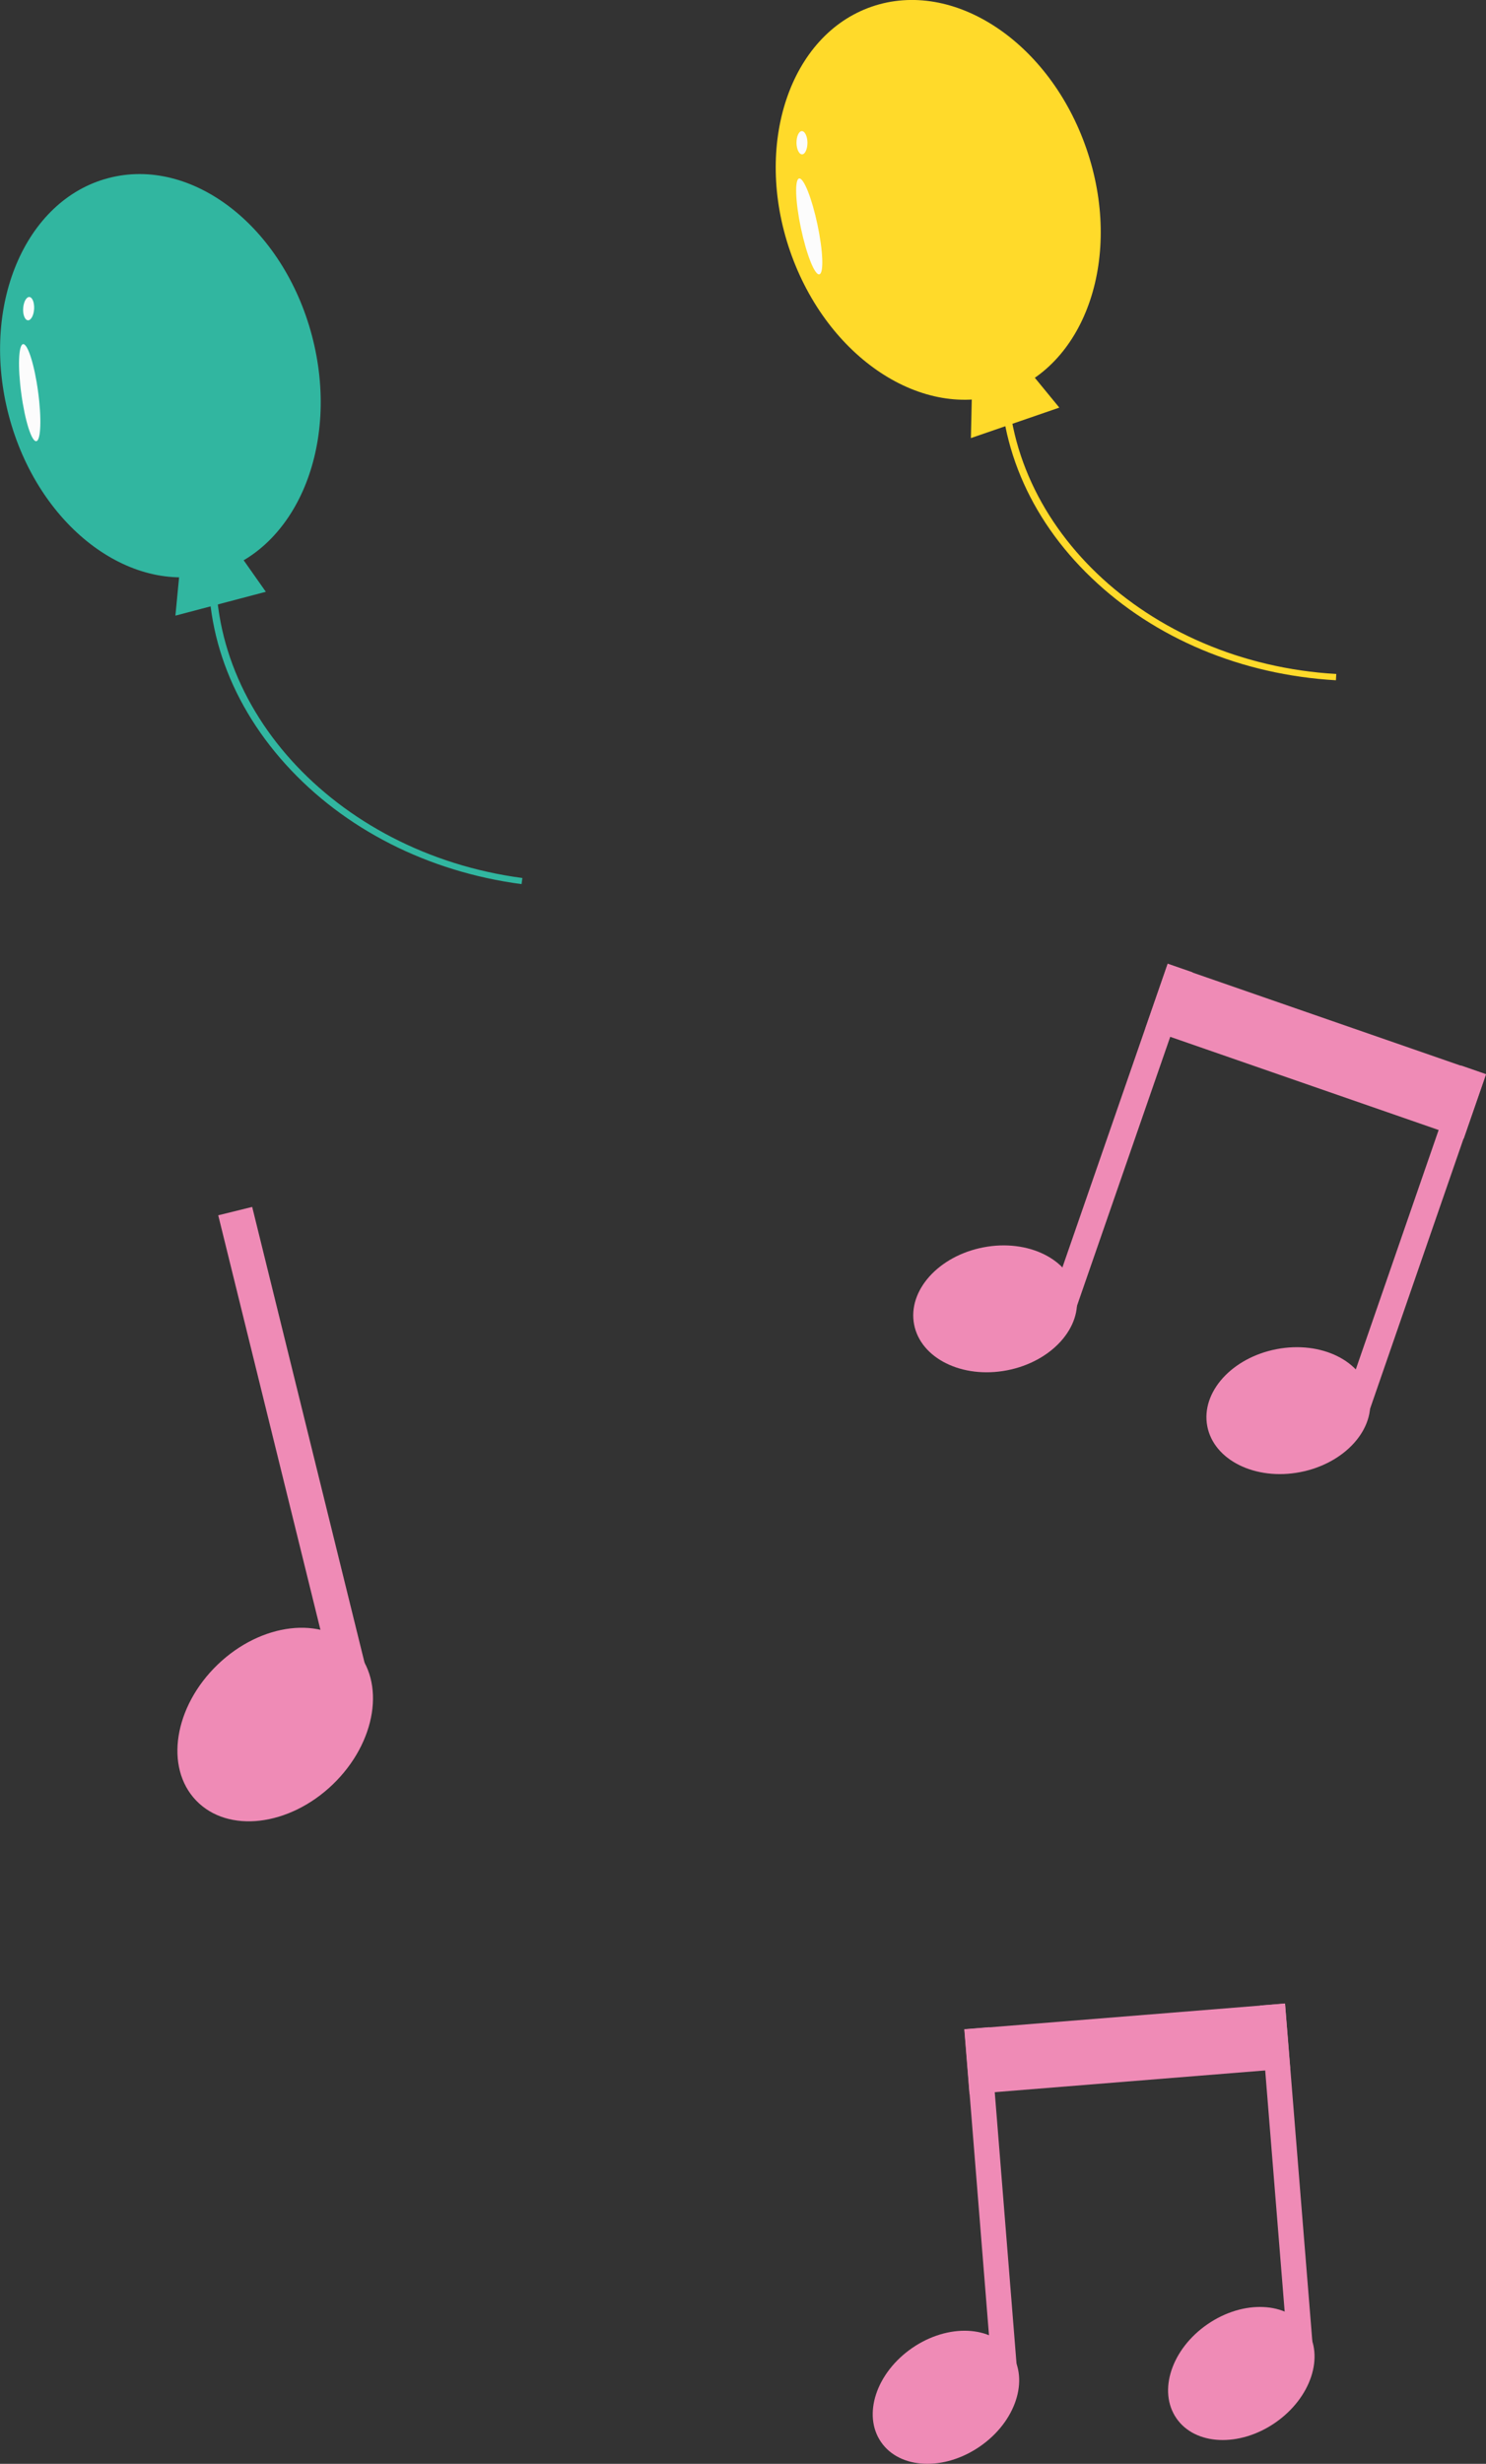 <?xml version="1.0" encoding="UTF-8"?><svg id="a" xmlns="http://www.w3.org/2000/svg" viewBox="0 0 177.65 294.31"><rect x="0" y="0" width="177.65" height="294.31" fill="#333333" stroke="none"/><g><path d="M120.85,281.01c-2.24-3.25-7.53-3.48-11.81-.53-4.29,2.96-5.95,7.98-3.71,11.23,2.24,3.25,7.53,3.48,11.81,.53,4.29-2.95,5.94-7.98,3.71-11.23Z" style="fill:#ef8bb6;"/><rect x="116.97" y="242.21" width="3.01" height="42.09" transform="translate(-20.68 10.32) rotate(-4.59)" style="fill:#ef8bb6;"/><path d="M156.16,278.17c-2.24-3.25-7.53-3.48-11.81-.53-4.29,2.95-5.95,7.98-3.71,11.23,2.24,3.25,7.53,3.48,11.81,.53,4.29-2.96,5.94-7.98,3.71-11.23Z" style="fill:#ef8bb6;"/><rect x="152.31" y="239.38" width="3.01" height="42.09" transform="translate(-20.47 13.23) rotate(-4.62)" style="fill:#ef8bb6;"/><rect x="115.54" y="240.85" width="38.46" height="7.77" transform="translate(-19.16 11.58) rotate(-4.59)" style="fill:#ef8bb6;"/></g><g><path d="M42.35,196.92c-3.8-3.95-11.11-3.09-16.33,1.92-5.22,5.02-6.37,12.29-2.57,16.24,3.8,3.95,11.11,3.09,16.33-1.92,5.22-5.02,6.37-12.29,2.57-16.24Z" style="fill:#ef8bb6;"/><rect x="33.03" y="143.82" width="4.18" height="58.53" transform="translate(-40.43 13.45) rotate(-13.86)" style="fill:#ef8bb6;"/></g><g><path d="M128.66,154.48c-.78-4.05-5.75-6.51-11.1-5.48-5.35,1.03-9.06,5.15-8.28,9.21,.78,4.05,5.75,6.51,11.1,5.48,5.35-1.03,9.06-5.15,8.28-9.2Z" style="fill:#ef8bb6;"/><rect x="111.83" y="134.89" width="44.08" height="3.15" transform="translate(-38.94 218.21) rotate(-70.87)" style="fill:#ef8bb6;"/><path d="M163.71,166.64c-.78-4.05-5.75-6.51-11.1-5.48-5.35,1.03-9.06,5.15-8.28,9.21,.78,4.05,5.75,6.51,11.1,5.48,5.35-1.03,9.06-5.15,8.28-9.2Z" style="fill:#ef8bb6;"/><rect x="146.9" y="147.06" width="44.08" height="3.15" transform="translate(-26.8 259.62) rotate(-70.9)" style="fill:#ef8bb6;"/><rect x="153.22" y="105.44" width="8.13" height="40.27" transform="translate(-12.89 233.03) rotate(-70.87)" style="fill:#ef8bb6;"/></g><g><path d="M129.88,17.76c4.4,12.74,.03,25.81-9.75,29.19-9.78,3.38-21.28-4.22-25.68-16.96-4.4-12.75-.03-25.81,9.75-29.19,9.78-3.38,21.28,4.21,25.68,16.96Z" style="fill:#ffda2a;"/><polygon points="123.52 44.89 116.18 47.42 116.07 52.33 126.64 48.69 123.52 44.89" style="fill:#ffda2a;"/><path d="M95.75,27.26c.67,3.16,1.65,5.63,2.2,5.51,.55-.12,.45-2.77-.22-5.93-.67-3.16-1.65-5.63-2.2-5.52-.54,.12-.45,2.77,.22,5.94Z" style="fill:#fcfcfc;"/><path d="M96.53,17.04c0,.77-.28,1.39-.64,1.4-.36,0-.66-.61-.67-1.38,0-.77,.28-1.39,.64-1.4,.36,0,.66,.62,.67,1.38Z" style="fill:#fcfcfc;"/><path d="M159.7,81.26c-11.27-.65-21.64-4.99-29.2-12.22-7.57-7.22-11.42-16.48-10.87-26.06l.88,.05c-1.12,19.35,16.48,36.16,39.24,37.48l-.04,.74Z" style="fill:#ffda2a;"/></g><g><path d="M37.29,40.09c3.45,13.03-1.87,25.75-11.87,28.39-10.01,2.65-20.91-5.77-24.36-18.81-3.45-13.04,1.87-25.75,11.87-28.39,10.01-2.65,20.91,5.77,24.36,18.81Z" style="fill:#31b6a0;"/><polygon points="28.95 66.67 21.44 68.65 20.97 73.54 31.78 70.69 28.95 66.67" style="fill:#31b6a0;"/><path d="M2.55,47.04c.43,3.2,1.23,5.74,1.79,5.66,.55-.08,.65-2.73,.21-5.93-.43-3.2-1.24-5.74-1.79-5.66-.55,.07-.65,2.73-.21,5.94Z" style="fill:#fcfcfc;"/><path d="M4.08,36.91c-.05,.77-.38,1.37-.74,1.35-.36-.02-.62-.66-.57-1.43,.05-.77,.38-1.37,.74-1.35,.36,.02,.61,.66,.57,1.43Z" style="fill:#fcfcfc;"/><path d="M62.35,105.61c-11.19-1.48-21.21-6.57-28.22-14.33-7.01-7.76-10.18-17.28-8.92-26.79l.87,.12c-2.54,19.21,13.78,37.28,36.37,40.27l-.1,.74Z" style="fill:#31b6a0;"/></g></svg>